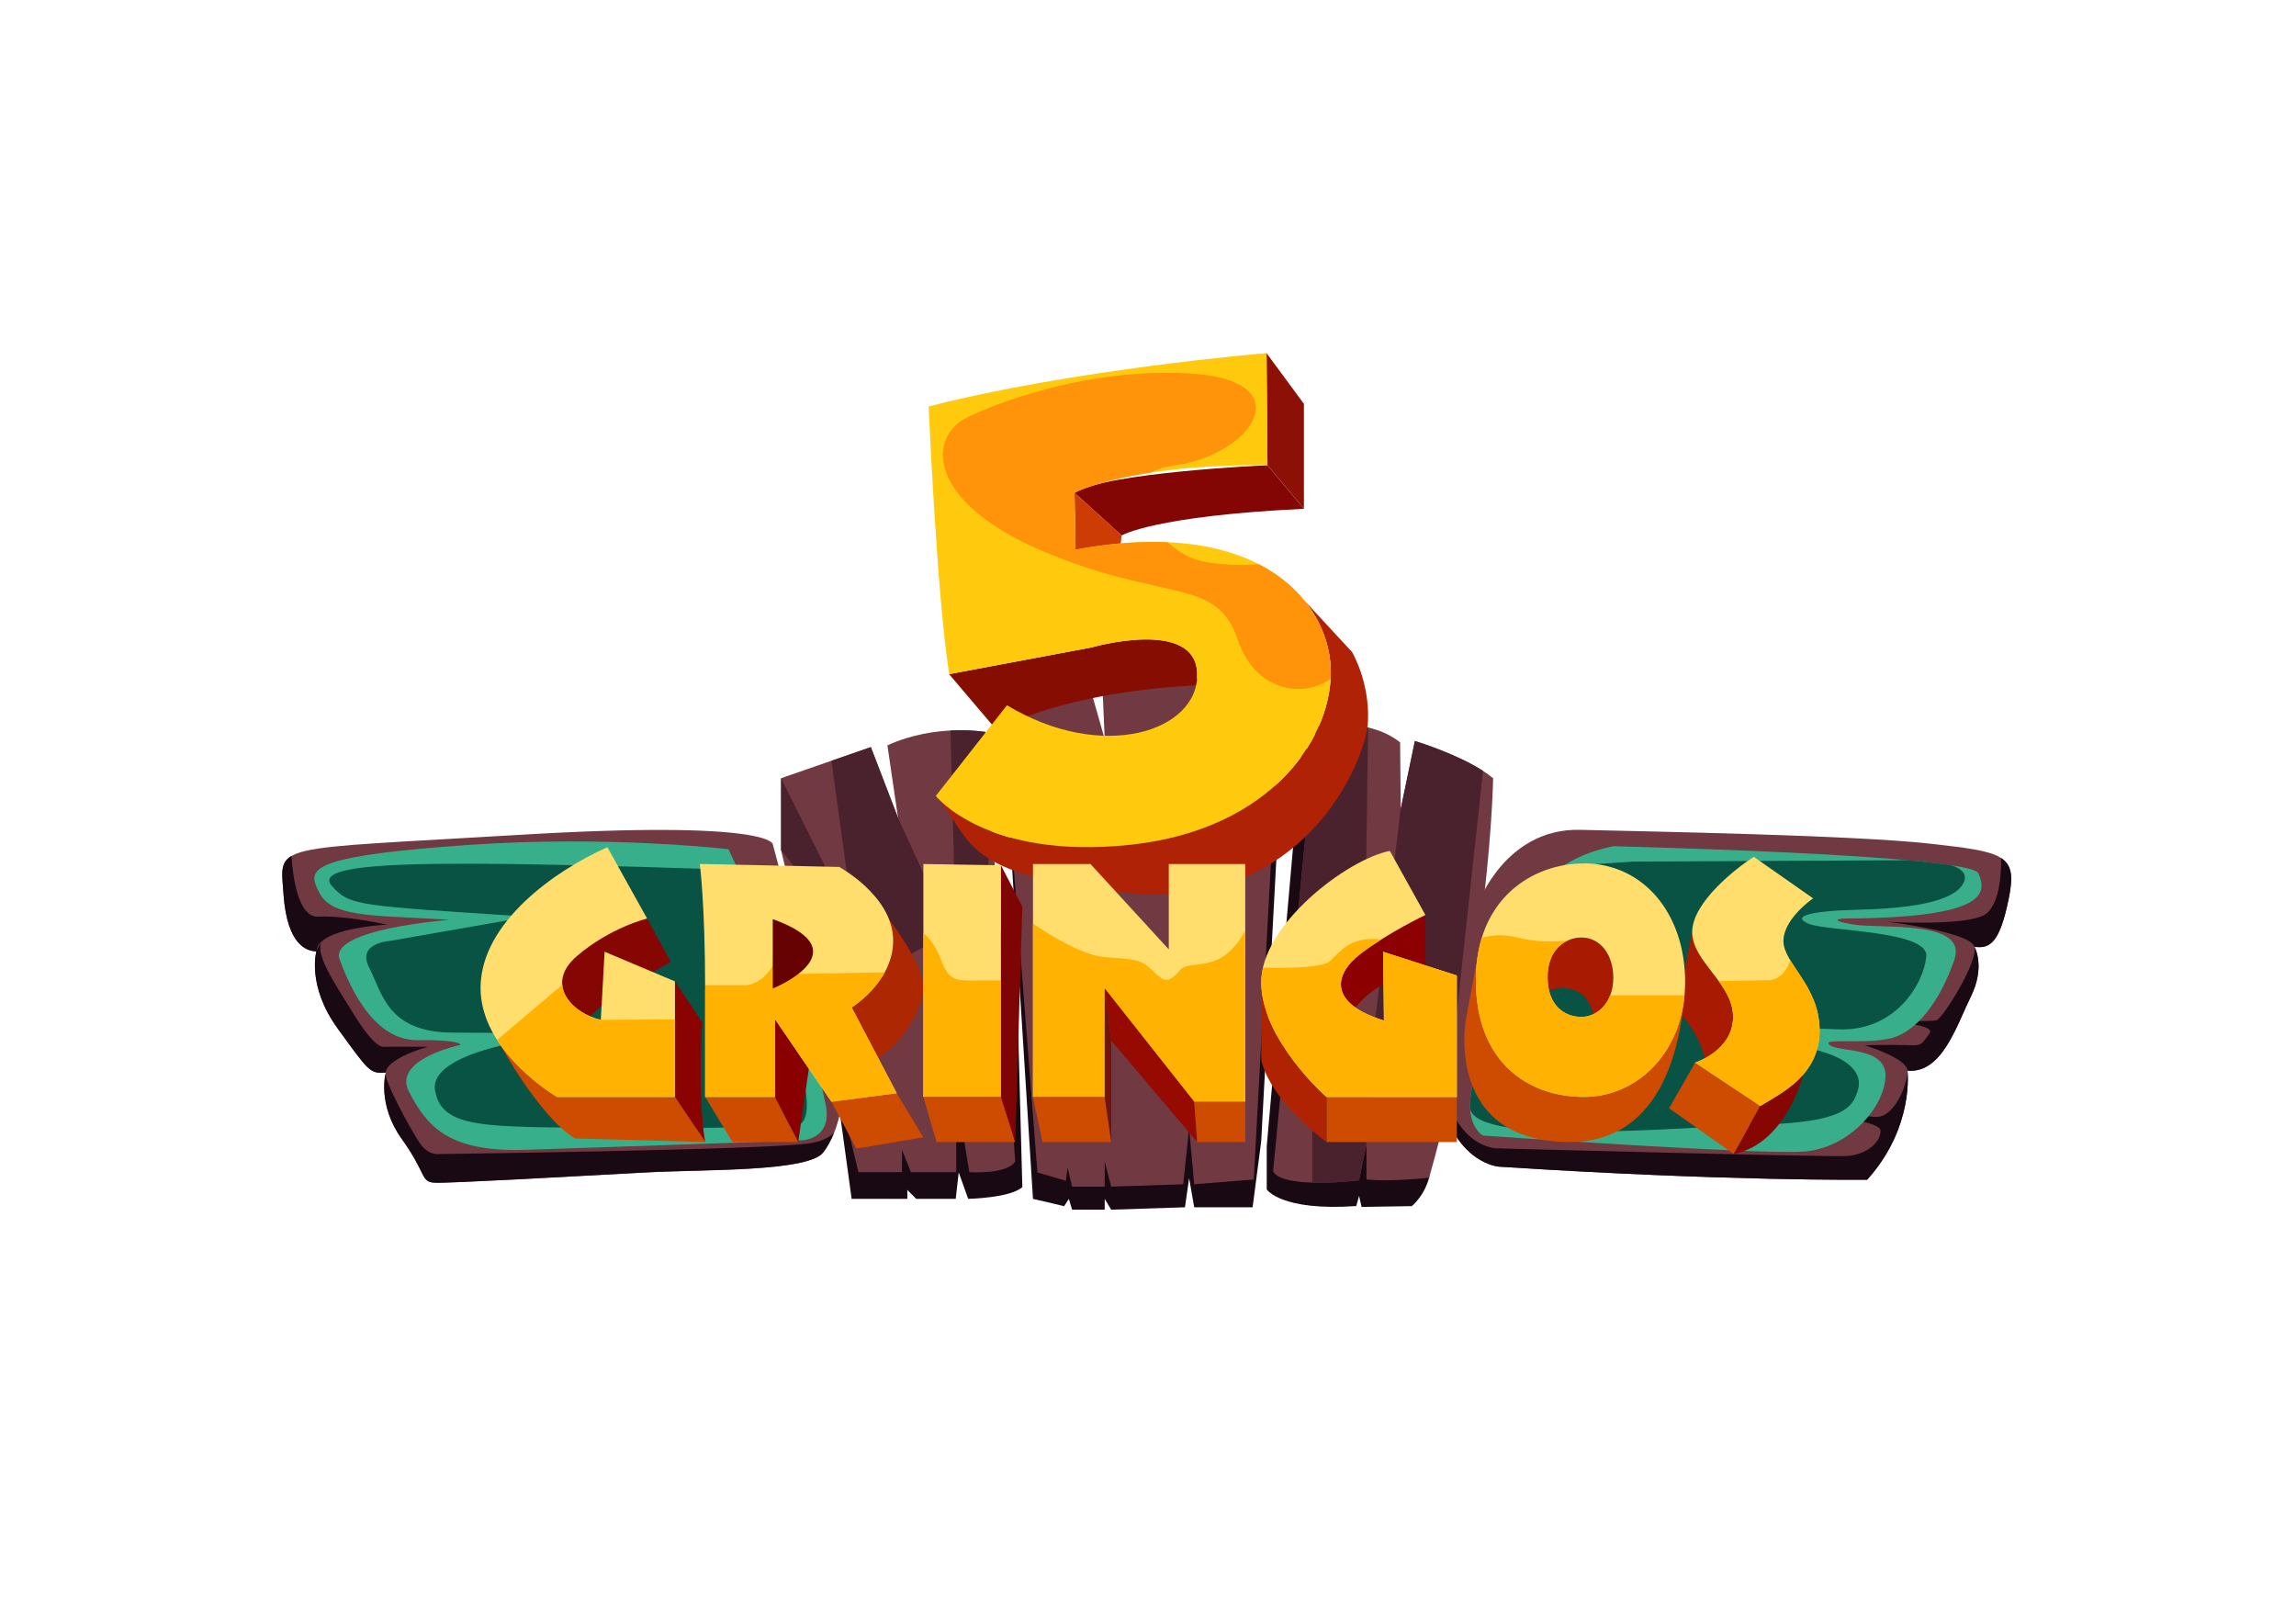 <svg id="ekpFlrnz1HY1" xmlns="http://www.w3.org/2000/svg" xmlns:xlink="http://www.w3.org/1999/xlink" viewBox="0 0 315 221" shape-rendering="geometricPrecision" text-rendering="geometricPrecision" project-id="5a09021264054a0aa1e400d766f40f18" export-id="0f908f4d20194ede82d100dce31301e3" cached="false" width="315" height="221">
<style><![CDATA[
#ekpFlrnz1HY4_to {animation: ekpFlrnz1HY4_to__to 4000ms linear infinite normal forwards}@keyframes ekpFlrnz1HY4_to__to { 0% {transform: translate(236.433px,137.842px);animation-timing-function: cubic-bezier(0.455,0.03,0.515,0.955)} 12.5% {transform: translate(246.433px,137.842px);animation-timing-function: cubic-bezier(0.55,0.055,0.675,0.19)} 20% {transform: translate(232.433px,137.842px);animation-timing-function: cubic-bezier(0.68,-0.55,0.265,1.55)} 25% {transform: translate(236.433px,137.842px)} 100% {transform: translate(236.433px,137.842px)}} #ekpFlrnz1HY13_to {animation: ekpFlrnz1HY13_to__to 4000ms linear infinite normal forwards}@keyframes ekpFlrnz1HY13_to__to { 0% {transform: translate(77.117px,138.059px);animation-timing-function: cubic-bezier(0.455,0.03,0.515,0.955)} 12.5% {transform: translate(67.117px,138.059px);animation-timing-function: cubic-bezier(0.55,0.055,0.675,0.19)} 20% {transform: translate(81.117px,138.059px);animation-timing-function: cubic-bezier(0.68,-0.55,0.265,1.55)} 25% {transform: translate(77.117px,138.059px)} 100% {transform: translate(77.117px,138.059px)}} #ekpFlrnz1HY20_to {animation: ekpFlrnz1HY20_to__to 4000ms linear infinite normal forwards}@keyframes ekpFlrnz1HY20_to__to { 0% {transform: translate(123.705px,132.32px)} 17.5% {transform: translate(123.705px,132.32px);animation-timing-function: cubic-bezier(0.455,0.03,0.515,0.955)} 22.5% {transform: translate(126.705px,132.32px);animation-timing-function: cubic-bezier(0.455,0.03,0.515,0.955)} 25% {transform: translate(122.705px,132.32px);animation-timing-function: cubic-bezier(0.68,-0.55,0.265,1.55)} 30% {transform: translate(123.705px,132.32px)} 100% {transform: translate(123.705px,132.32px)}} #ekpFlrnz1HY29_to {animation: ekpFlrnz1HY29_to__to 4000ms linear infinite normal forwards}@keyframes ekpFlrnz1HY29_to__to { 0% {transform: translate(189.32px,132.486px)} 17.5% {transform: translate(189.32px,132.486px);animation-timing-function: cubic-bezier(0.455,0.03,0.515,0.955)} 22.5% {transform: translate(186.32px,132.486px);animation-timing-function: cubic-bezier(0.455,0.03,0.515,0.955)} 25% {transform: translate(190.32px,132.486px);animation-timing-function: cubic-bezier(0.68,-0.55,0.265,1.55)} 30% {transform: translate(189.32px,132.486px)} 100% {transform: translate(189.32px,132.486px)}} #ekpFlrnz1HY35_to {animation: ekpFlrnz1HY35_to__to 4000ms linear infinite normal forwards}@keyframes ekpFlrnz1HY35_to__to { 0% {transform: translate(157.553px,81.565px);animation-timing-function: cubic-bezier(0.445,0.05,0.55,0.95)} 25% {transform: translate(157.553px,74.565px);animation-timing-function: cubic-bezier(0.445,0.05,0.55,0.95)} 50% {transform: translate(157.553px,81.565px);animation-timing-function: cubic-bezier(0.445,0.05,0.55,0.95)} 75% {transform: translate(157.553px,74.565px);animation-timing-function: cubic-bezier(0.445,0.05,0.55,0.95)} 100% {transform: translate(157.553px,81.565px)}} #ekpFlrnz1HY43_to {animation: ekpFlrnz1HY43_to__to 4000ms linear infinite normal forwards}@keyframes ekpFlrnz1HY43_to__to { 0% {transform: translate(81.345px,132.445px)} 20% {transform: translate(81.345px,132.445px);animation-timing-function: cubic-bezier(0.215,0.61,0.355,1)} 32.5% {transform: translate(75.345px,130.445px);animation-timing-function: cubic-bezier(0.55,0.055,0.675,0.19)} 45% {transform: translate(84.345px,132.445px);animation-timing-function: cubic-bezier(0.68,-0.55,0.265,1.55)} 55% {transform: translate(81.345px,132.445px)} 100% {transform: translate(81.345px,132.445px)}} #ekpFlrnz1HY43_ts {animation: ekpFlrnz1HY43_ts__ts 4000ms linear infinite normal forwards}@keyframes ekpFlrnz1HY43_ts__ts { 0% {transform: scale(1,1)} 20% {transform: scale(1,1);animation-timing-function: cubic-bezier(0.215,0.61,0.355,1)} 32.5% {transform: scale(1.1,1.1);animation-timing-function: cubic-bezier(0.55,0.055,0.675,0.19)} 45% {transform: scale(0.95,0.95);animation-timing-function: cubic-bezier(0.68,-0.55,0.265,1.55)} 55% {transform: scale(1,1)} 100% {transform: scale(1,1)}} #ekpFlrnz1HY49_to {animation: ekpFlrnz1HY49_to__to 4000ms linear infinite normal forwards}@keyframes ekpFlrnz1HY49_to__to { 0% {transform: translate(111.347px,134.045px)} 20% {transform: translate(111.347px,134.045px);animation-timing-function: cubic-bezier(0.215,0.61,0.355,1)} 32.5% {transform: translate(107.347px,132.045px);animation-timing-function: cubic-bezier(0.55,0.055,0.675,0.19)} 42.5% {transform: translate(113.347px,134.045px);animation-timing-function: cubic-bezier(0.68,-0.55,0.265,1.55)} 52.5% {transform: translate(111.347px,134.045px)} 100% {transform: translate(111.347px,134.045px)}} #ekpFlrnz1HY49_ts {animation: ekpFlrnz1HY49_ts__ts 4000ms linear infinite normal forwards}@keyframes ekpFlrnz1HY49_ts__ts { 0% {transform: scale(1,1)} 20% {transform: scale(1,1);animation-timing-function: cubic-bezier(0.215,0.61,0.355,1)} 32.5% {transform: scale(1.1,1.1);animation-timing-function: cubic-bezier(0.55,0.055,0.675,0.19)} 42.5% {transform: scale(0.95,0.95);animation-timing-function: cubic-bezier(0.68,-0.55,0.265,1.55)} 52.5% {transform: scale(1,1)} 100% {transform: scale(1,1)}} #ekpFlrnz1HY57_to {animation: ekpFlrnz1HY57_to__to 4000ms linear infinite normal forwards}@keyframes ekpFlrnz1HY57_to__to { 0% {transform: translate(133.47px,133.6px)} 20% {transform: translate(133.47px,133.6px);animation-timing-function: cubic-bezier(0.215,0.61,0.355,1)} 35% {transform: translate(131.47px,131.6px);animation-timing-function: cubic-bezier(0.55,0.055,0.675,0.19)} 45% {transform: translate(134.47px,133.6px);animation-timing-function: cubic-bezier(0.68,-0.55,0.265,1.55)} 55% {transform: translate(133.47px,133.6px)} 100% {transform: translate(133.47px,133.6px)}} #ekpFlrnz1HY57_ts {animation: ekpFlrnz1HY57_ts__ts 4000ms linear infinite normal forwards}@keyframes ekpFlrnz1HY57_ts__ts { 0% {transform: scale(1,1)} 20% {transform: scale(1,1);animation-timing-function: cubic-bezier(0.215,0.61,0.355,1)} 35% {transform: scale(1.1,1.1);animation-timing-function: cubic-bezier(0.55,0.055,0.675,0.19)} 45% {transform: scale(0.95,0.95);animation-timing-function: cubic-bezier(0.68,-0.55,0.265,1.55)} 55% {transform: scale(1,1)} 100% {transform: scale(1,1)}} #ekpFlrnz1HY62_to {animation: ekpFlrnz1HY62_to__to 4000ms linear infinite normal forwards}@keyframes ekpFlrnz1HY62_to__to { 0% {transform: translate(156.28px,133.6px)} 20% {transform: translate(156.28px,133.6px);animation-timing-function: cubic-bezier(0.215,0.61,0.355,1)} 32.5% {transform: translate(156.28px,131.6px);animation-timing-function: cubic-bezier(0.55,0.055,0.675,0.19)} 45% {transform: translate(156.28px,133.6px);animation-timing-function: cubic-bezier(0.68,-0.55,0.265,1.55)} 55% {transform: translate(156.28px,133.6px)} 100% {transform: translate(156.28px,133.6px)}} #ekpFlrnz1HY62_ts {animation: ekpFlrnz1HY62_ts__ts 4000ms linear infinite normal forwards}@keyframes ekpFlrnz1HY62_ts__ts { 0% {transform: scale(1,1)} 20% {transform: scale(1,1);animation-timing-function: cubic-bezier(0.215,0.61,0.355,1)} 32.5% {transform: scale(1.1,1.1);animation-timing-function: cubic-bezier(0.55,0.055,0.675,0.19)} 45% {transform: scale(0.95,0.95);animation-timing-function: cubic-bezier(0.68,-0.55,0.265,1.55)} 55% {transform: scale(1,1)} 100% {transform: scale(1,1)}} #ekpFlrnz1HY69_to {animation: ekpFlrnz1HY69_to__to 4000ms linear infinite normal forwards}@keyframes ekpFlrnz1HY69_to__to { 0% {transform: translate(186.45px,132.7px)} 20% {transform: translate(186.45px,132.7px);animation-timing-function: cubic-bezier(0.215,0.61,0.355,1)} 32.5% {transform: translate(188.45px,130.7px);animation-timing-function: cubic-bezier(0.55,0.055,0.675,0.19)} 42.5% {transform: translate(185.45px,132.7px);animation-timing-function: cubic-bezier(0.68,-0.55,0.265,1.55)} 52.5% {transform: translate(186.45px,132.7px)} 100% {transform: translate(186.45px,132.7px)}} #ekpFlrnz1HY69_ts {animation: ekpFlrnz1HY69_ts__ts 4000ms linear infinite normal forwards}@keyframes ekpFlrnz1HY69_ts__ts { 0% {transform: scale(1,1)} 20% {transform: scale(1,1);animation-timing-function: cubic-bezier(0.215,0.61,0.355,1)} 32.5% {transform: scale(1.1,1.1);animation-timing-function: cubic-bezier(0.55,0.055,0.675,0.19)} 42.5% {transform: scale(0.95,0.95);animation-timing-function: cubic-bezier(0.68,-0.55,0.265,1.55)} 52.5% {transform: scale(1,1)} 100% {transform: scale(1,1)}} #ekpFlrnz1HY75_to {animation: ekpFlrnz1HY75_to__to 4000ms linear infinite normal forwards}@keyframes ekpFlrnz1HY75_to__to { 0% {transform: translate(239.315px,133.92px)} 20% {transform: translate(239.315px,133.92px);animation-timing-function: cubic-bezier(0.215,0.61,0.355,1)} 32.5% {transform: translate(245.315px,131.92px);animation-timing-function: cubic-bezier(0.55,0.055,0.675,0.19)} 45% {transform: translate(236.315px,133.92px);animation-timing-function: cubic-bezier(0.68,-0.55,0.265,1.55)} 55% {transform: translate(239.315px,133.92px)} 100% {transform: translate(239.315px,133.92px)}} #ekpFlrnz1HY75_ts {animation: ekpFlrnz1HY75_ts__ts 4000ms linear infinite normal forwards}@keyframes ekpFlrnz1HY75_ts__ts { 0% {transform: scale(1,1)} 20% {transform: scale(1,1);animation-timing-function: cubic-bezier(0.215,0.61,0.355,1)} 32.5% {transform: scale(1.1,1.1);animation-timing-function: cubic-bezier(0.55,0.055,0.675,0.19)} 45% {transform: scale(0.95,0.95);animation-timing-function: cubic-bezier(0.68,-0.55,0.265,1.55)} 55% {transform: scale(1,1)} 100% {transform: scale(1,1)}} #ekpFlrnz1HY81_to {animation: ekpFlrnz1HY81_to__to 4000ms linear infinite normal forwards}@keyframes ekpFlrnz1HY81_to__to { 0% {transform: translate(216.046px,133.555px)} 20% {transform: translate(216.046px,133.555px);animation-timing-function: cubic-bezier(0.215,0.61,0.355,1)} 35% {transform: translate(220.046px,131.555px);animation-timing-function: cubic-bezier(0.55,0.055,0.675,0.19)} 45% {transform: translate(214.046px,133.555px);animation-timing-function: cubic-bezier(0.68,-0.55,0.265,1.55)} 55% {transform: translate(216.046px,133.555px)} 100% {transform: translate(216.046px,133.555px)}} #ekpFlrnz1HY81_ts {animation: ekpFlrnz1HY81_ts__ts 4000ms linear infinite normal forwards}@keyframes ekpFlrnz1HY81_ts__ts { 0% {transform: scale(1,1)} 20% {transform: scale(1,1);animation-timing-function: cubic-bezier(0.215,0.61,0.355,1)} 35% {transform: scale(1.1,1.1);animation-timing-function: cubic-bezier(0.55,0.055,0.675,0.19)} 45% {transform: scale(0.95,0.95);animation-timing-function: cubic-bezier(0.68,-0.55,0.265,1.55)} 55% {transform: scale(1,1)} 100% {transform: scale(1,1)}}
]]></style>
<defs><filter id="ekpFlrnz1HY35-filter" x="-150%" y="-150%" width="400%" height="400%"><feGaussianBlur id="ekpFlrnz1HY35-filter-drop-shadow-0-blur" in="SourceAlpha" stdDeviation="1,1"/><feOffset id="ekpFlrnz1HY35-filter-drop-shadow-0-offset" dx="0" dy="4" result="tmp"/><feFlood id="ekpFlrnz1HY35-filter-drop-shadow-0-flood" flood-color="rgba(0,0,0,0.5)"/><feComposite id="ekpFlrnz1HY35-filter-drop-shadow-0-composite" operator="in" in2="tmp"/><feMerge id="ekpFlrnz1HY35-filter-drop-shadow-0-merge" result="result"><feMergeNode id="ekpFlrnz1HY35-filter-drop-shadow-0-merge-node-1"/><feMergeNode id="ekpFlrnz1HY35-filter-drop-shadow-0-merge-node-2" in="SourceGraphic"/></feMerge></filter><filter id="ekpFlrnz1HY43-filter" x="-150%" y="-150%" width="400%" height="400%"><feGaussianBlur id="ekpFlrnz1HY43-filter-drop-shadow-0-blur" in="SourceAlpha" stdDeviation="1,1"/><feOffset id="ekpFlrnz1HY43-filter-drop-shadow-0-offset" dx="0" dy="4" result="tmp"/><feFlood id="ekpFlrnz1HY43-filter-drop-shadow-0-flood" flood-color="rgba(0,0,0,0.5)"/><feComposite id="ekpFlrnz1HY43-filter-drop-shadow-0-composite" operator="in" in2="tmp"/><feMerge id="ekpFlrnz1HY43-filter-drop-shadow-0-merge" result="result"><feMergeNode id="ekpFlrnz1HY43-filter-drop-shadow-0-merge-node-1"/><feMergeNode id="ekpFlrnz1HY43-filter-drop-shadow-0-merge-node-2" in="SourceGraphic"/></feMerge></filter><filter id="ekpFlrnz1HY49-filter" x="-150%" y="-150%" width="400%" height="400%"><feGaussianBlur id="ekpFlrnz1HY49-filter-drop-shadow-0-blur" in="SourceAlpha" stdDeviation="1,1"/><feOffset id="ekpFlrnz1HY49-filter-drop-shadow-0-offset" dx="0" dy="4" result="tmp"/><feFlood id="ekpFlrnz1HY49-filter-drop-shadow-0-flood" flood-color="rgba(0,0,0,0.5)"/><feComposite id="ekpFlrnz1HY49-filter-drop-shadow-0-composite" operator="in" in2="tmp"/><feMerge id="ekpFlrnz1HY49-filter-drop-shadow-0-merge" result="result"><feMergeNode id="ekpFlrnz1HY49-filter-drop-shadow-0-merge-node-1"/><feMergeNode id="ekpFlrnz1HY49-filter-drop-shadow-0-merge-node-2" in="SourceGraphic"/></feMerge></filter><filter id="ekpFlrnz1HY57-filter" x="-150%" y="-150%" width="400%" height="400%"><feGaussianBlur id="ekpFlrnz1HY57-filter-drop-shadow-0-blur" in="SourceAlpha" stdDeviation="1,1"/><feOffset id="ekpFlrnz1HY57-filter-drop-shadow-0-offset" dx="0" dy="4" result="tmp"/><feFlood id="ekpFlrnz1HY57-filter-drop-shadow-0-flood" flood-color="rgba(0,0,0,0.5)"/><feComposite id="ekpFlrnz1HY57-filter-drop-shadow-0-composite" operator="in" in2="tmp"/><feMerge id="ekpFlrnz1HY57-filter-drop-shadow-0-merge" result="result"><feMergeNode id="ekpFlrnz1HY57-filter-drop-shadow-0-merge-node-1"/><feMergeNode id="ekpFlrnz1HY57-filter-drop-shadow-0-merge-node-2" in="SourceGraphic"/></feMerge></filter><filter id="ekpFlrnz1HY62-filter" x="-150%" y="-150%" width="400%" height="400%"><feGaussianBlur id="ekpFlrnz1HY62-filter-drop-shadow-0-blur" in="SourceAlpha" stdDeviation="1,1"/><feOffset id="ekpFlrnz1HY62-filter-drop-shadow-0-offset" dx="0" dy="4" result="tmp"/><feFlood id="ekpFlrnz1HY62-filter-drop-shadow-0-flood" flood-color="rgba(0,0,0,0.5)"/><feComposite id="ekpFlrnz1HY62-filter-drop-shadow-0-composite" operator="in" in2="tmp"/><feMerge id="ekpFlrnz1HY62-filter-drop-shadow-0-merge" result="result"><feMergeNode id="ekpFlrnz1HY62-filter-drop-shadow-0-merge-node-1"/><feMergeNode id="ekpFlrnz1HY62-filter-drop-shadow-0-merge-node-2" in="SourceGraphic"/></feMerge></filter><filter id="ekpFlrnz1HY69-filter" x="-150%" y="-150%" width="400%" height="400%"><feGaussianBlur id="ekpFlrnz1HY69-filter-drop-shadow-0-blur" in="SourceAlpha" stdDeviation="1,1"/><feOffset id="ekpFlrnz1HY69-filter-drop-shadow-0-offset" dx="0" dy="4" result="tmp"/><feFlood id="ekpFlrnz1HY69-filter-drop-shadow-0-flood" flood-color="rgba(0,0,0,0.5)"/><feComposite id="ekpFlrnz1HY69-filter-drop-shadow-0-composite" operator="in" in2="tmp"/><feMerge id="ekpFlrnz1HY69-filter-drop-shadow-0-merge" result="result"><feMergeNode id="ekpFlrnz1HY69-filter-drop-shadow-0-merge-node-1"/><feMergeNode id="ekpFlrnz1HY69-filter-drop-shadow-0-merge-node-2" in="SourceGraphic"/></feMerge></filter><filter id="ekpFlrnz1HY75-filter" x="-150%" y="-150%" width="400%" height="400%"><feGaussianBlur id="ekpFlrnz1HY75-filter-drop-shadow-0-blur" in="SourceAlpha" stdDeviation="1,1"/><feOffset id="ekpFlrnz1HY75-filter-drop-shadow-0-offset" dx="0" dy="4" result="tmp"/><feFlood id="ekpFlrnz1HY75-filter-drop-shadow-0-flood" flood-color="rgba(0,0,0,0.5)"/><feComposite id="ekpFlrnz1HY75-filter-drop-shadow-0-composite" operator="in" in2="tmp"/><feMerge id="ekpFlrnz1HY75-filter-drop-shadow-0-merge" result="result"><feMergeNode id="ekpFlrnz1HY75-filter-drop-shadow-0-merge-node-1"/><feMergeNode id="ekpFlrnz1HY75-filter-drop-shadow-0-merge-node-2" in="SourceGraphic"/></feMerge></filter><filter id="ekpFlrnz1HY81-filter" x="-150%" y="-150%" width="400%" height="400%"><feGaussianBlur id="ekpFlrnz1HY81-filter-drop-shadow-0-blur" in="SourceAlpha" stdDeviation="1,1"/><feOffset id="ekpFlrnz1HY81-filter-drop-shadow-0-offset" dx="0" dy="4" result="tmp"/><feFlood id="ekpFlrnz1HY81-filter-drop-shadow-0-flood" flood-color="rgba(0,0,0,0.5)"/><feComposite id="ekpFlrnz1HY81-filter-drop-shadow-0-composite" operator="in" in2="tmp"/><feMerge id="ekpFlrnz1HY81-filter-drop-shadow-0-merge" result="result"><feMergeNode id="ekpFlrnz1HY81-filter-drop-shadow-0-merge-node-1"/><feMergeNode id="ekpFlrnz1HY81-filter-drop-shadow-0-merge-node-2" in="SourceGraphic"/></feMerge></filter></defs><g><g><g id="ekpFlrnz1HY4_to" transform="translate(236.433,137.842)"><g transform="translate(-236.433,-137.842)"><path d="M202.83,123.88c0,0,3.75-10.29,13.95-10.04c10.2.24,37.67.75,47.92,1.89s12.12,1.48,10.9,7.49-2.52,6.99-4.72,6.66c0,0,1.55,2.68-.49,6.83s-3.99,10.57-8.7,10.17c0,0,.98,7.73-5.53,14.96c0,0-19.07.24-50.51-1.79c0,0-6.22-.37-8.34-10.47s5.51-25.7,5.51-25.7h.01Z" fill="#713941"/><g><path d="M257.1,153.22c-2.85-.33-6.75-.61-8.21-.55s9.03.87,9.11,2.42-1.87,3.33-4.64,3.5c-2.77.16-48.15-1.06-48.15-1.06s-5.94-.2-7.32-9.82c-.47-3.27-.73-2.58-.87-.25.06.73.15,1.44.3,2.12c2.11,10.11,8.34,10.47,8.34,10.47c31.43,2.03,50.51,1.79,50.51,1.79c6.51-7.24,5.53-14.96,5.53-14.96.04,1.7-1.75,6.67-4.6,6.34Z" fill="#190913"/><path d="M255.97,140.01c-.65-.02-1.07-.02-1.07-.02s.41,0,1.07.02Z" fill="#190913"/><path d="M275.6,123.22c.6-2.95.45-4.53-1.06-5.51.03,2.1-.16,6.87-2.56,7.94-3.09,1.38-12.93.81-12.93.81s11.3,1.4,11.83,3.42c2.2.33,3.5-.65,4.72-6.66Z" fill="#190913"/><path d="M265.64,139.98c-.71.18-7.1.07-9.67.02c2.73.08,9.72.41,8.75,1.77-1.2,1.69-1.12,1.68-3.23,1.6s-5.61.03-5.61.03s5.77,1.78,5.82,3.48c4.72.41,6.67-6.02,8.7-10.17s.49-6.83.49-6.83c.53,2.01-4.35,9.88-5.25,10.1Z" fill="#190913"/></g><path d="M221.34,116.09c0,0,49.04,1.14,50.11,3.74s1.53,6.11-18.62,6.18c0,0-2.36.16,1.38.81s15.86-.73,13.91,4.88-5.21,10.08-9.07,10.82-9.31-.17-8.01.85s7.81.17,7.64,4.34-4.98,9.83-11.27,10.27-43.96-2.2-43.96-2.2-3.99-2.07,0-11s1.03-25.19,17.88-28.69h.01Z" fill="#38af8a"/><path d="M223.88,118.21l-9.45.63c-1.18.78-2.19,1.66-3.06,2.63l-3.55,6.23c-2.09,5.79-2.29,12.43-4.37,17.08-1.47,3.29-1.85,5.65-1.76,7.31c1.02,5.13,28.48,2.55,39.81,2.2c11.37-.35,12.62-2.26,13.39-4.72s-1.42-4.62-6.63-5.75-4.55-3.09,3.66-2.62s12.04-6.41,12.36-9.99-13.5-3.42-16.1-4.47c-2.6-1.06.33-1.79,6.71-1.94s13.54-.91,14.6-3.94c.37-1.07-.49-1.74-1.76-2.16-1.61-.25-3.66-.48-6.01-.69l-37.86.19.02.01Z" fill="#085344"/></g></g><g id="ekpFlrnz1HY13_to" transform="translate(77.117,138.059)"><g transform="translate(-77.117,-138.059)"><path d="M106.02,115.79c0,0-.27-3.33-34.79-1.26s-32.82,1.07-32.33,8.16s3.29,7.81,4.51,7.82c0,0-1.34,4.73,2.93,10.6s4.39,6.2,6.59,6.04c0,0-1.22,4.35,2.2,9.11s2.56,5.9,4.51,6s20.86-.98,29.03-1.41s22.2-.07,24.28-2.75s2.56-6.83,2.56-6.83l-9.49-35.46v-.02Z" fill="#713941"/><path d="M38.9,122.69c.49,7.09,3.29,7.81,4.51,7.82.12-3.24,9.68-3.66,9.68-3.66s-5.77-1.3-9.43-1.1c-2.77.15-3.49-5.54-3.68-8.32-1.64.97-1.27,2.5-1.08,5.26Z" fill="#190913"/><path d="M58.7,143.6h-6.02c0,0-1.06.52-4.07-4.34-3.01-4.85-5.49-8.51-4.41-10.18l-.87,1.42c0,0,.05,0,.07,0c0,0-1.34,4.73,2.93,10.6s4.39,6.2,6.59,6.04c0,0-.24-1.75,5.77-3.54h.01Z" fill="#190913"/><path d="M110.97,156.86c-6.08.89-50.81,1.46-50.81,1.46s-1.38.24-2.6-1.55-5.03-8.79-4.64-9.64c0,0-1.22,4.35,2.2,9.11s2.56,5.9,4.51,6s20.86-.98,29.03-1.41c8.17-.44,22.2-.07,24.28-2.75.61-.79,1.08-1.71,1.45-2.62-.71.63-1.78,1.16-3.42,1.4Z" fill="#190913"/><path d="M99.95,116.5c0,0-16.43-1.95-35.95-.57s-21.71,2.93-20.66,5.53s2.28,3.86,10.33,4.29l8.05.43c0,0-16.67,1.26-15.13,5.43s4.8,11.16,10.74,11.08s5.86.65,5.86.65-9.43,1.96-7.08,6.43s5.12,8.29,15.78,7.97s37.98-1.3,37.98-1.3s4.39,0,3.41-4.88-3.41-14.01-3.41-14.01l-9.93-21.04.01-.01Z" fill="#38af8b"/><path d="M101.66,119.35c0,0-24.24-.83-36.11-.86s-22.53.29-20.01,3.06s3.33,2.64,26.92,4.21l-19.03,3.33c0,0-4.55.26-2.77,3.68s2.44,8.82,11.39,8.89s9.84,0,9.84,0l2.11.79c0,0-15.21,1.83-14.31,7.14s6.91,4.98,23.42,5.14s25.66-.33,25.66-.33s3.46,1.03,1.1-7.91-8.22-27.14-8.22-27.14h.01Z" fill="#085344"/></g></g><g id="ekpFlrnz1HY20_to" transform="translate(123.705,132.32)"><g transform="translate(-123.705,-132.32)"><path d="M114.07,144.25l2.77,20.21h7.64v-1.22l1.22,1.22h5.42l.41-3.63l1.3,3.63c0,0,5.75-.1,7.43-1.61l-.98-36.64-25.21,18.03v.01Z" fill="#190913"/><path d="M107.16,106.76v9.88l10.61,44.16h5.98v-3.05l1.22,3.05h6.22v-11.04l1.79,11.04c0,0,5.12.37,6.3-1.46l-4.07-58.92c0,0-6.79-1.22-13.46,1.83l1.46,9.97-3.74-9.73-12.32,4.27h.01Z" fill="#713941"/><path d="M131.08,125.75l3.9-.43l1.1-12.28-.87-12.62c0,0-1.96-.35-4.81-.2l.67,25.53h.01Z" fill="#4a222d"/><polygon points="118.21,134.47 130.41,127.95 123.22,112.22 119.48,102.49 114.07,104.37 118.21,134.47" fill="#4a222d"/><polygon points="115.71,123.86 107.16,106.76 107.16,116.64 115.71,127.34 115.71,123.86" fill="#4a222d"/></g></g><g><path d="M141.72,164.46l-3.82-60.57l37.69,5.04-2.56,47.66-1.18,9.03h-8.01l-.7-3.99-.57,3.99-10.12.33-.89-1.48v1.48h-4.47l-.45-1.48-.65,1c0,0-2.84-.69-4.26-1l-.01-.01Z" fill="#190913" fill-rule="evenodd"/><path d="M142.33,160.84l-5-64.26c0,0,7.76-3.17,11.91-3.33l2.32,8.13-.37-8.62c0,0,9.35-.65,14.88.65s9.52,2.4,9.52,2.4l-3.58,66-8.17.65-.7-7.64-.81,7.64-9.88.33-.89-3.42v3.42h-4.47l-.62-2.6-.24,1.79-3.9-1.13v-.01Z" fill="#713941" fill-rule="evenodd"/></g><g id="ekpFlrnz1HY29_to" transform="translate(189.32,132.486)"><g transform="translate(-189.32,-132.486)"><path d="M193.71,165.44c0,0,1.64-1.28,2.36-3.88s-16.18-58.82-16.18-58.82h-1.3l-4.8,54.49v5.94c0,0,1.95,3.01,12.28,2.28l.39-1.38.34,1.5l6.91-.11v-.02Z" fill="#190913"/><path d="M194.11,101.66c0,0,7.2,2.16,10.74,5.1c0,0-.37,25.05-8.78,54.8c0,0-5.31.61-8.6.24v-4.82l-1.01,4.94c0,0-10.33,1.29-11.8-1.21l5.88-60.98c0,0,6.91-1.55,11.55,2.11l.08,9.19l1.95-9.37h-.01Z" fill="#713941"/><path d="M199.24,144.78l4.22-39.03c-3.75-2.42-9.35-4.1-9.35-4.1l-1.95,9.37-3.9,32.34l10.98,1.41v.01Z" fill="#4a222d"/><path d="M180.53,99.73l-2.69,27.96v0c0,0,9.53-4.62,9.53-4.62l.33-23.26c-3.68-.86-7.16-.09-7.16-.09l-.01.01Z" fill="#4a222d"/><path d="M180.04,162.24c3.13.09,6.41-.32,6.41-.32l1.01-4.94.23-7.85-7.65-1.1v14.2.01Z" fill="#4a222d"/></g></g></g><g id="ekpFlrnz1HY35_to" transform="translate(157.553,81.565)"><g transform="translate(-157.553,-81.565)" filter="url(#ekpFlrnz1HY35-filter)"><polygon points="173.76,44.44 178.89,51.4 178.89,65.79 173.89,59.81 173.76,44.44" fill="#8c1005" fill-rule="evenodd"/><path d="M147.41,63.6l6.47,5.86c0,0,4.39-2.68,25.01-3.66l-5-5.98c0,0-22.2.98-26.47,3.78h-.01Z" fill="#830504" fill-rule="evenodd"/><polygon points="147.54,71.4 153.51,72.87 153.88,69.45 147.41,63.6 147.54,71.4" fill="#ce3c05" fill-rule="evenodd"/><path d="M164.25,88.48c-.12-7.81-14.52-3.66-14.52-3.66l-19.52,3.66l6.22,7.32l4.52-1.54c4.2-1.55,11.78-3.65,23.14-4.25.11-.49.16-1,.15-1.52l.01-.01Z" fill="#860d02" fill-rule="evenodd"/><path d="M185.48,85.43l-6.57-7.1v0c2.34,2.87,3.49,6.14,3.65,9.17.49,9.27-7.81,22.32-27.57,24.4-18.35,1.93-25.55-5.51-26.48-6.58c5.1,5.92,2.87,10.74,26.49,13.17c23.8,2.44,32.44-18.06,32.68-23.54.24-5.49-2.2-9.52-2.2-9.52Z" fill="#af2205" fill-rule="evenodd"/><path d="M127.41,51.76c0,0,1.1,25.74,2.81,36.72l19.52-3.66c0,0,14.4-4.15,14.52,3.66s-12.93,12.2-26.11,4.27l-9.76,12.44c0,0,6.83,8.78,26.59,6.71s28.06-15.13,27.57-24.4-10.13-20.74-35.01-16.1l-.12-7.81c0,0,7.32-3.9,26.47-3.78l-.12-15.37c0,0-26.47,2.2-46.36,7.32Z" fill="#ffc90d" fill-rule="evenodd"/><path d="M172.71,73.42c-3.25.17-7.19.09-9.56-1.02-.92-.43-1.98-1.14-2.98-2.01-3.68-.16-7.88.13-12.63,1.02l-.12-7.81c0,0,3.08-1.64,10.45-2.76.81-.46,1.92-.82,3.4-1.02c10.49-1.42,17.69-11.81,1.59-12.61-16.1-.79-29.46,5.73-29.46,5.73-6.27,2.42-6.78,11.69,9.73,18.69c16.51,6.99,23.83,3.5,26.68,12.09c2.37,7.16,8.96,8.1,12.75,5.41.03-.55.03-1.09,0-1.62-.26-5.02-3.22-10.69-9.83-14.09h-.02Z" fill="#ff930a" fill-rule="evenodd"/></g></g><g id="ekpFlrnz1HY43_to" transform="translate(81.345,132.445)"><g id="ekpFlrnz1HY43_ts" transform="scale(1,1)"><g transform="translate(-81.345,-132.445)" filter="url(#ekpFlrnz1HY43-filter)"><path d="M92.03,127.95l-3.25-5.94-10.74-1.38-3.17,11.47l5.37,5.45c0,0-2.68-1.63,11.79-9.6Z" fill="#850602" fill-rule="evenodd"/><path d="M92.6,130.63l3.74,5.61c0,0-.65,10.49.41,16.43l-4.15-6.18v-15.86Z" fill="#8b0202" fill-rule="evenodd"/><path d="M92.6,146.49h-16.18c0,0-4.71-2.76-7.81-7.22v0c0,0,5.3,9.82,10.26,12.91l17.89.49-4.15-6.18h-.01Z" fill="#cd4c02" fill-rule="evenodd"/><path d="M83.33,112.22l5.45,9.79c0,0-5.04,1.22-9.6,5.12s-.65,7.89,3.25,8.78l.52-9.35l9.65,4.07v15.86h-16.18c0,0-10.57-6.18-10.49-15.05s10.17-16,17.4-19.22Z" fill="#ffde6d" fill-rule="evenodd"/><path d="M76.41,146.49h16.18v-10.65l-10.17.07c-2.54-.58-5.08-2.47-5.29-4.8l-8.94,7.56c3.09,4.81,8.21,7.81,8.21,7.81l.01.01Z" fill="#ffb202" fill-rule="evenodd"/></g></g></g><g id="ekpFlrnz1HY49_to" transform="translate(111.347,134.045)"><g id="ekpFlrnz1HY49_ts" transform="scale(1,1)"><g transform="translate(-111.347,-134.045)" filter="url(#ekpFlrnz1HY49-filter)"><polygon points="96.75,146.49 100.49,152.67 109.51,152.67 106.34,146.49 96.75,146.49" fill="#cd4c02" fill-rule="evenodd"/><polygon points="114.07,147.14 117.48,153.57 126.68,152.02 123.02,145.97 114.07,147.14" fill="#cd4c02" fill-rule="evenodd"/><polygon points="106.34,135.84 106.34,146.49 109.51,152.67 110.97,142.61 106.34,135.84" fill="#8a0000" fill-rule="evenodd"/><path d="M122.53,124.61c.33,5.86-5.69,9.6-5.69,9.6l3.62,6.9c3.36-2.06,6.07-6.61,6.22-9.5.16-3.17-4.72-9.52-4.72-9.52v0c.31.8.53,1.63.58,2.52h-.01Z" fill="#ad2702" fill-rule="evenodd"/><path d="M96.01,114.53c0,0,.73,5.45.73,17.24s0,14.72,0,14.72h9.6v-10.65l7.73,11.3l8.95-1.17-6.18-11.76c0,0,6.02-3.74,5.69-9.6s-7.4-9.68-7.4-9.68l-19.11-.41-.01.01Z" fill="#ffde6d" fill-rule="evenodd"/><path d="M96.75,131.77v14.72h9.6v-10.65l7.73,11.3l8.95-1.17-6.18-11.76c0,0,2.87-1.79,4.54-4.82l-11.86.22c0,0-1.15-7.05-2.73-2.76-1.59,4.29-4.45,4.31-4.45,4.31h-5.58c0,.21,0,.4,0,.61h-.02Z" fill="#ffb202" fill-rule="evenodd"/><path d="M106.02,122.09v9.52c0,0,12.44-5.04,0-9.52Z" fill="#660202" fill-rule="evenodd"/></g></g></g><g id="ekpFlrnz1HY57_to" transform="translate(133.47,133.6)"><g id="ekpFlrnz1HY57_ts" transform="scale(1,1)"><g transform="translate(-133.47,-133.6)" filter="url(#ekpFlrnz1HY57-filter)"><polygon points="126.68,114.53 126.68,146.49 137.33,146.49 137.33,114.71 126.68,114.53" fill="#ffde6d" fill-rule="evenodd"/><path d="M133.74,130.51c-2.93.02-3.6-.08-4.76-3.13-.68-1.79-1.63-2.82-2.3-3.37v22.48h10.65v-15.99c-.81,0-2.03,0-3.59,0v.01Z" fill="#ffb202" fill-rule="evenodd"/><polygon points="128.49,152.67 126.68,146.49 137.33,146.49 139.28,152.67 128.49,152.67" fill="#cd4c02" fill-rule="evenodd"/><polygon points="137.33,114.71 140.26,120.38 139.28,152.67 137.33,146.49 137.33,114.71" fill="#7f0504" fill-rule="evenodd"/></g></g></g><g id="ekpFlrnz1HY62_to" transform="translate(156.28,133.6)"><g id="ekpFlrnz1HY62_ts" transform="scale(1,1)"><g transform="translate(-156.28,-133.6)" filter="url(#ekpFlrnz1HY62-filter)"><polygon points="141.72,146.49 141.72,114.53 149.61,114.53 160.35,126.24 160.35,114.53 170.84,114.53 170.84,147.14 163.84,147.14 151.56,131.6 151.56,146.49 141.72,146.49" fill="#ffde6d" fill-rule="evenodd"/><path d="M161.86,129.12c-1.65,1.92-2.2,1.55-3.77,0s-2.39-1.5-6.53-1.82c-3.24-.26-7.95-3.3-9.84-4.6v23.8h9.84v-14.89l12.28,15.54h6.99v-23.49c-3.35,6.29-7.51,3.75-8.98,5.46h.01Z" fill="#ffb202" fill-rule="evenodd"/><polygon points="143.02,152.67 141.72,146.49 151.56,146.49 152.46,152.67 143.02,152.67" fill="#cd4c02" fill-rule="evenodd"/><polygon points="151.56,131.6 152.46,138.76 152.46,152.67 151.56,146.49 151.56,131.6" fill="#71140a" fill-rule="evenodd"/><polygon points="163.84,147.14 164.25,152.67 152.46,138.76 151.56,131.6 163.84,147.14" fill="#960a02" fill-rule="evenodd"/><polygon points="170.84,147.14 163.84,147.14 164.25,152.67 170.84,152.67 170.84,147.14" fill="#cd4c02" fill-rule="evenodd"/></g></g></g><g id="ekpFlrnz1HY69_to" transform="translate(186.45,132.7)"><g id="ekpFlrnz1HY69_ts" transform="scale(1,1)"><g transform="translate(-186.45,-132.7)" filter="url(#ekpFlrnz1HY69-filter)"><path d="M195.56,121.52v8.09c0,0-6.59-.45-10.74,6.14s-2.26-9.19-2.26-9.19l9.98-5.69l3.01.65h.01Z" fill="#8c0002" fill-rule="evenodd"/><rect width="17.89" height="6.18" rx="0" ry="0" transform="translate(181.98 146.49)" fill="#cd4c02"/><path d="M173.08,131.67l-.04-.07v9.77c0,0,.65,5.04,8.95,11.3v-6.18c0,0-8.25-7.19-8.9-14.82h-.01Z" fill="#b02302" fill-rule="evenodd"/><path d="M190.68,112.74l4.88,8.78c0,0-5.12,2.44-8.86,5.29s-4.47,6.83,3.17,9.19l-.11-9.43l10.11,3.25v16.67h-17.89c0,0-8.86-7.73-8.95-15.66-.08-7.93,11.79-16.96,17.65-18.1v.01Z" fill="#ffde6d" fill-rule="evenodd"/><path d="M181.98,146.49h17.89v-16.67l-10.11-3.25.11,9.43c-7.64-2.36-6.91-6.34-3.17-9.19.89-.68,1.85-1.33,2.81-1.93-4.43-.51-5.73,1.86-7.07,2.99-1.21,1.03-7.21.93-9.15.87-.16.7-.25,1.4-.24,2.09.08,7.93,8.95,15.66,8.95,15.66h-.02Z" fill="#ffb202" fill-rule="evenodd"/></g></g></g><g id="ekpFlrnz1HY75_to" transform="translate(239.315,133.92)"><g id="ekpFlrnz1HY75_ts" transform="scale(1,1)"><g transform="translate(-239.315,-133.92)" filter="url(#ekpFlrnz1HY75-filter)"><polygon points="237.85,154.3 241.51,147.71 232.57,141.77 228.99,148.04 237.85,154.3" fill="#cd4c02" fill-rule="evenodd"/><path d="M237.77,135.51c0-4.63-5.61-7.56-5.61-11.63l-2.11,10.57c0,0,3.27,3.4,3.81,6.75c1.54-.81,3.91-2.57,3.91-5.7v.01Z" fill="#a81a02" fill-rule="evenodd"/><path d="M241.51,147.71l-3.66,6.59c7.24-1.38,9.57-10.92,9.57-10.92v0c-1.77,2.05-4.21,3.3-5.9,4.34l-.01-.01Z" fill="#850602" fill-rule="evenodd"/><path d="M240.62,113.55l8.13,5.69c0,0-4.07,2.77-4.07,5.86s4.96,6.14,4.96,12.26-5.21,8.56-8.13,10.35l-8.95-5.94c0,0,5.21-1.64,5.21-6.27s-5.61-7.56-5.61-11.63s6.02-8.78,8.46-10.33v.01Z" fill="#ffde6d" fill-rule="evenodd"/><path d="M249.64,137.36c0-4.43-2.6-7.25-4.03-9.65-.96,3.17-3.42,2.76-3.42,2.76l-6.39.13c1.07,1.49,1.97,3.06,1.97,4.91c0,4.63-5.21,6.27-5.21,6.27l8.95,5.94c2.93-1.79,8.13-4.23,8.13-10.35v-.01Z" fill="#ffb202" fill-rule="evenodd"/></g></g></g><g id="ekpFlrnz1HY81_to" transform="translate(216.046,133.555)"><g id="ekpFlrnz1HY81_ts" transform="scale(1,1)"><g transform="translate(-216.046,-133.555)" filter="url(#ekpFlrnz1HY81-filter)"><path d="M221.34,130.14c0-3.21-1.82-5.53-4.37-5.53-2.15,0-4.65,1.58-4.65,5.45c0,.66.07,1.25.19,1.78c2.15-.57,5.15-.58,6.07,3.31c1.59-.74,2.76-2.57,2.76-5v-.01Z" fill="#a81a02" fill-rule="evenodd"/><path d="M217.28,146.49c-7.48,0-14.8-4.64-14.8-16.02c0-1.12.1-2.16.24-3.15l-.02-.03-1.61,8.71c0,0-2.93,16.67,14.31,16.67c12.28,0,15.07-12.61,15.66-19.88-.87,8.27-6.87,13.7-13.79,13.7h.01Z" fill="#cd4c02" fill-rule="evenodd"/><path d="M217.28,114.45c-6.83,0-14.8,4.64-14.8,16.02s7.32,16.02,14.8,16.02s13.91-6.34,13.91-15.78-5.77-16.27-13.91-16.27v.01Zm-.31,21.06c-2.35,0-4.65-1.58-4.65-5.45s2.51-5.45,4.65-5.45c2.56,0,4.37,2.32,4.37,5.53s-2.02,5.36-4.37,5.36v.01Z" fill="#ffde6d" fill-rule="evenodd"/><path d="M231.1,132.54h-10.19c-.72,1.83-2.24,2.96-3.94,2.96-2.35,0-4.65-1.58-4.65-5.45c0-2.78,1.3-4.37,2.82-5.05c0,0-3.38.54-7.04-.4-1.92-.49-3.62-.28-4.8.04-.52,1.7-.82,3.63-.82,5.82c0,11.39,7.32,16.02,14.8,16.02c6.99,0,13.05-5.53,13.82-13.95v.01Z" fill="#ffb202" fill-rule="evenodd"/></g></g></g></g></svg>
